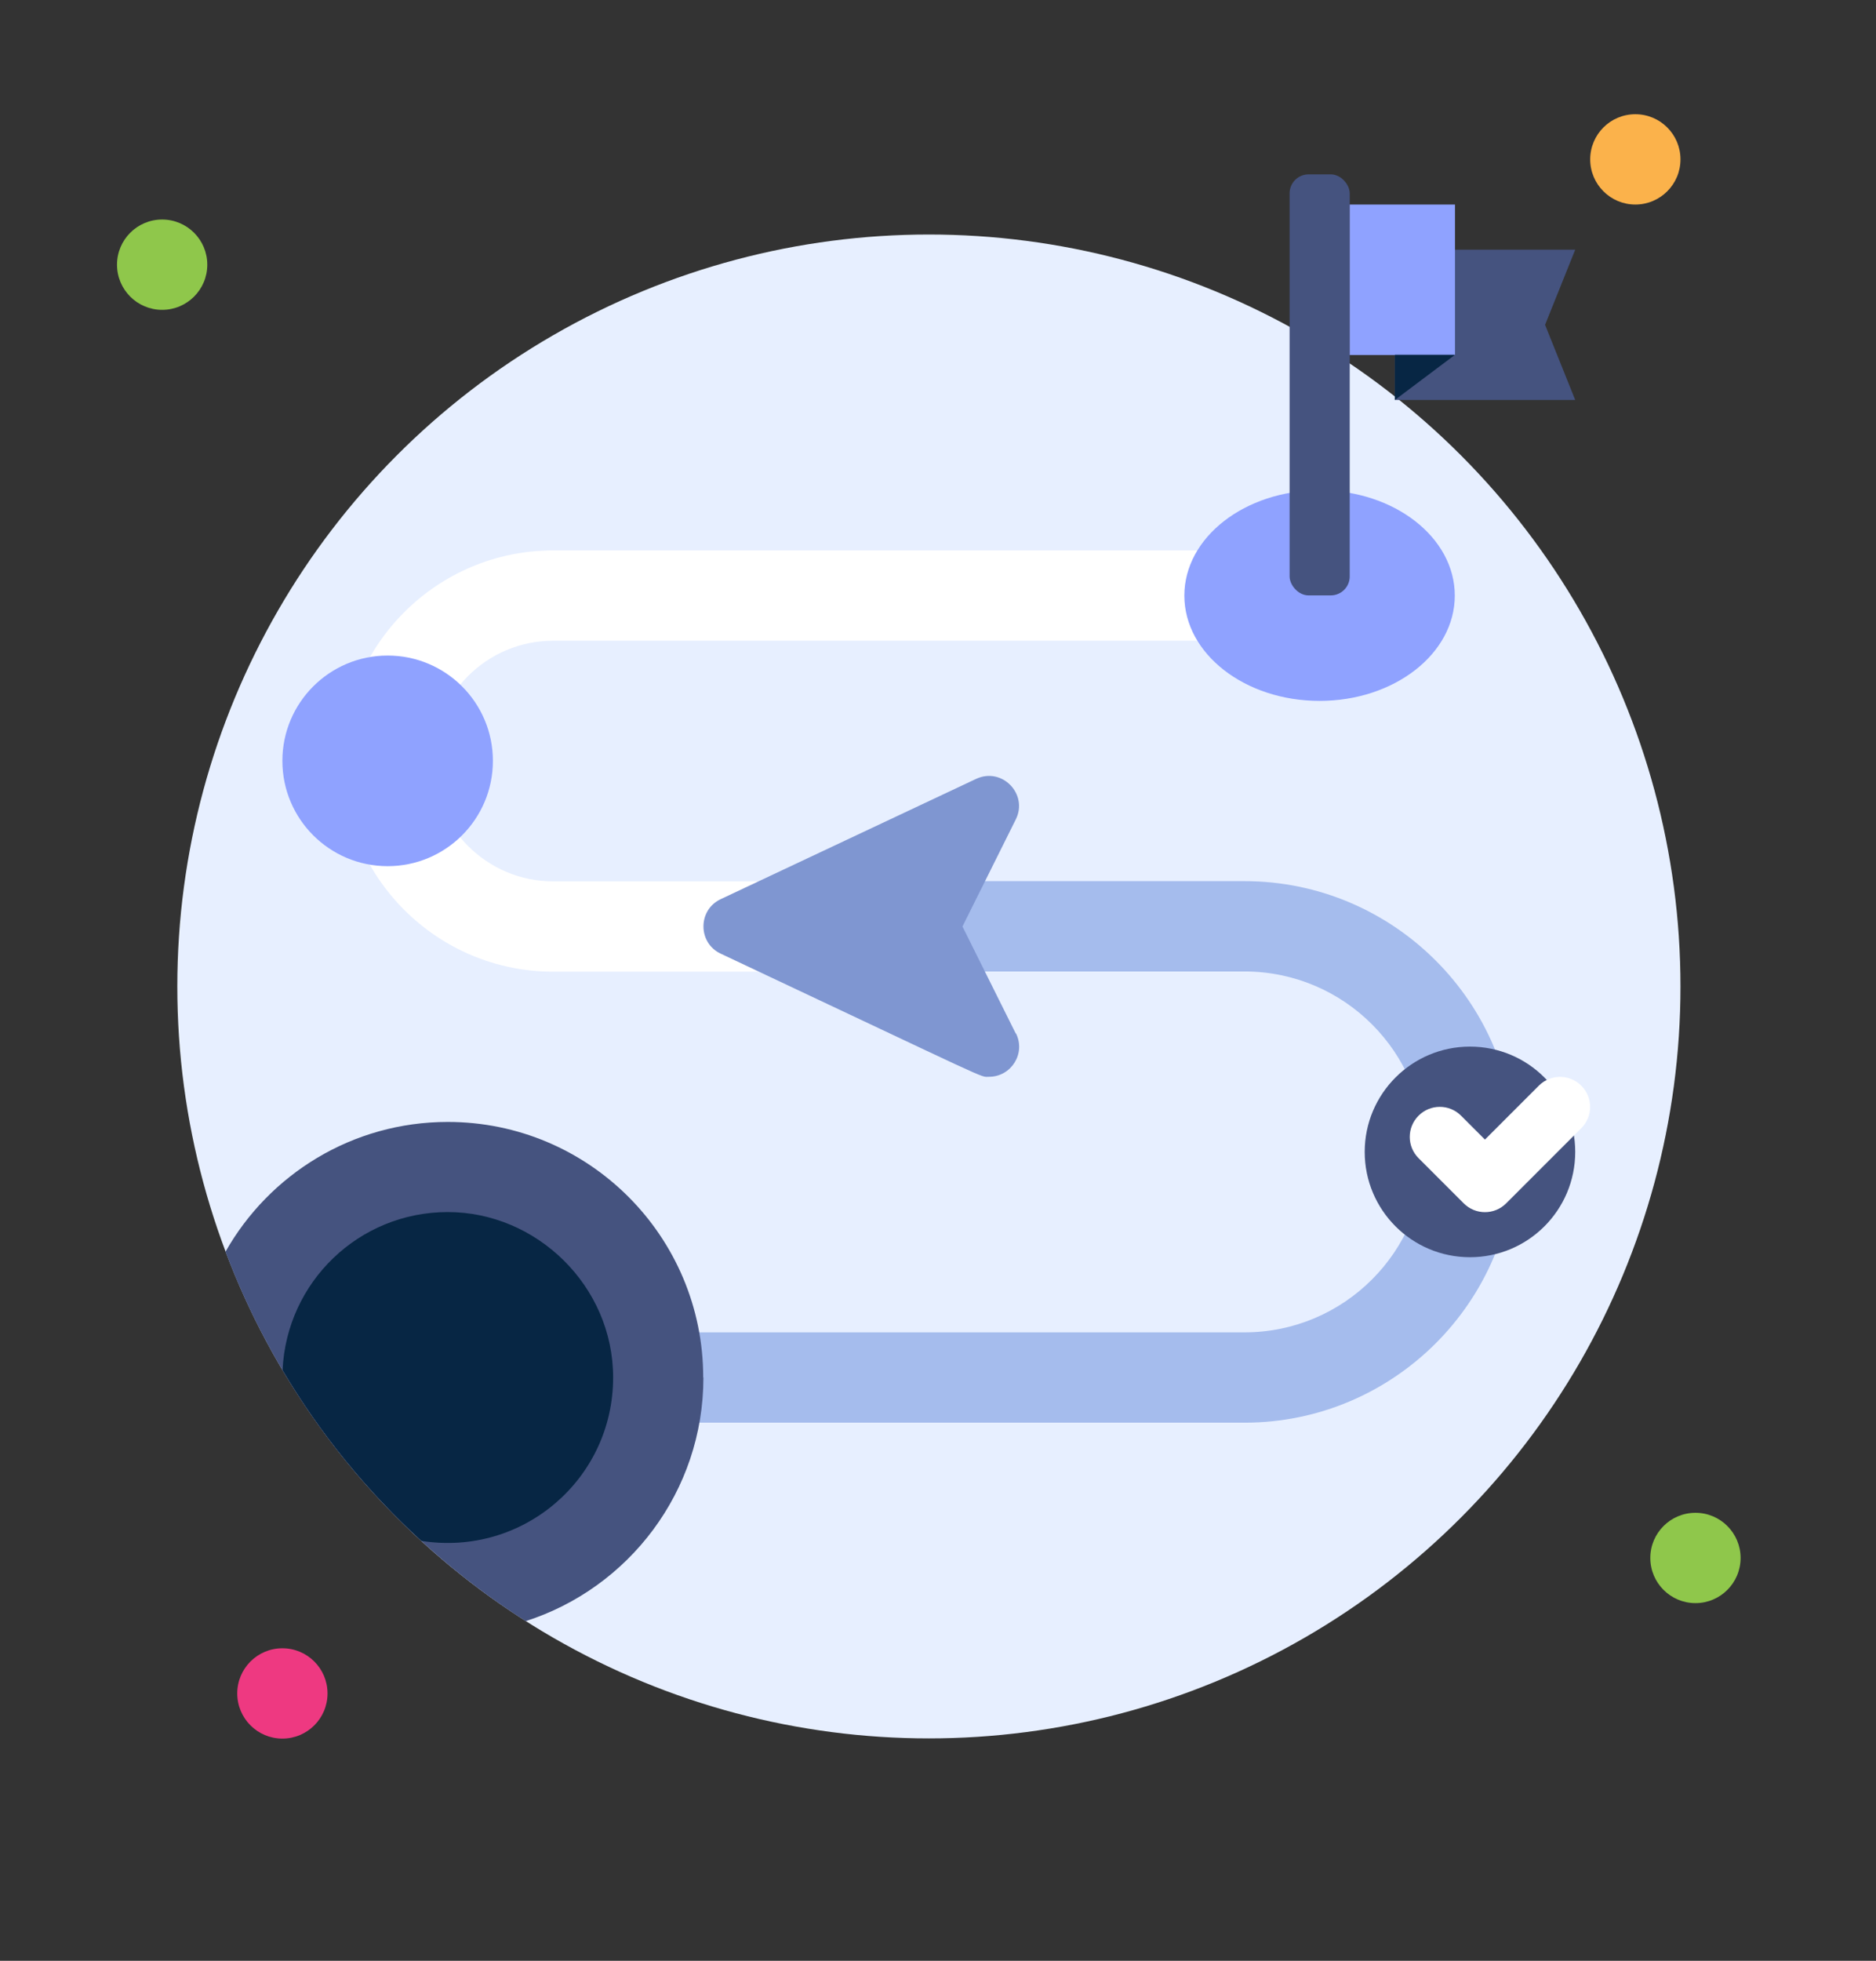 <?xml version="1.0" encoding="UTF-8"?>
<svg id="Layer_1" xmlns="http://www.w3.org/2000/svg" viewBox="0 0 98.92 103.34">
  <rect x="0" y="0" width="98.92" height="103.34" fill="#333333" stroke="none"/>
  <circle cx="48.98" cy="51.99" r="39.63" style="fill: #e7efff;"/>
  <path d="M75.13,31.39c0,1.32-1.06,2.38-2.38,2.38H29.16c-3.5,0-6.34,2.85-6.34,6.34s2.85,6.34,6.34,6.34h17.44v4.76h-17.44c-6.12,0-11.1-4.98-11.1-11.1s4.98-11.1,11.1-11.1h43.59c1.32,0,2.38,1.06,2.38,2.38Z" style="fill: #fff;"/>
  <path d="M79.89,60.71c0,7.87-6.4,14.27-14.27,14.27H25.2c-1.32,0-2.38-1.06-2.38-2.38s1.06-2.38,2.38-2.38h40.42c5.25,0,9.51-4.26,9.51-9.51s-4.26-9.51-9.51-9.51h-19.02v-4.76h19.02c7.86,0,14.27,6.4,14.27,14.27Z" style="fill: #a5bced;"/>
  <circle cx="8.55" cy="13.95" r="2.38" style="fill: #8fc74b;"/>
  <circle cx="86.23" cy="8.4" r="2.38" style="fill: #fbb24b;"/>
  <circle cx="89.4" cy="82.11" r="2.38" style="fill: #8fc74b;"/>
  <circle cx="14.89" cy="89.25" r="2.38" style="fill: #ee3981;"/>
  <path d="M37.09,72.6c0,6.01-3.94,11.1-9.37,12.84-7.18-4.57-12.79-11.4-15.83-19.47,2.31-4.08,6.69-6.84,11.72-6.84,7.44,0,13.47,6.03,13.47,13.47Z" style="fill: #45537f;"/>
  <path d="M32.33,72.6c0,5.35-4.76,9.45-10.11,8.61-2.86-2.61-5.33-5.64-7.32-9,.21-4.64,4.02-8.33,8.71-8.33s8.72,3.9,8.72,8.72Z" style="fill: #072644;"/>
  <ellipse cx="69.58" cy="31.39" rx="7.13" ry="5.55" style="fill: #8fa2ff;"/>
  <rect x="68" y="9.19" width="3.17" height="22.19" rx="1" ry="1" style="fill: #45537f;"/>
  <polygon points="83.06 21.08 73.55 21.08 73.55 13.16 83.06 13.16 81.47 17.12 83.06 21.08" style="fill: #45537f;"/>
  <rect x="71.17" y="10.78" width="5.55" height="7.93" style="fill: #8fa2ff;"/>
  <polygon points="76.72 18.7 73.55 21.08 73.55 18.7 76.72 18.7" style="fill: #072644;"/>
  <circle cx="77.51" cy="60.71" r="5.55" style="fill: #45537f;"/>
  <path d="M77.18,63.42l-2.38-2.38c-.62-.62-.62-1.62,0-2.24.62-.62,1.62-.62,2.24,0l1.26,1.26,2.84-2.84c.62-.62,1.62-.62,2.24,0,.62.62.62,1.62,0,2.24l-3.96,3.96c-.62.62-1.62.62-2.24,0Z" style="fill: #fff;"/>
  <circle cx="20.44" cy="40.1" r="5.55" style="fill: #8fa2ff;"/>
  <path d="M53.57,54.46c.53,1.06-.25,2.29-1.42,2.29-.51,0,.51.41-14.15-6.49-1.21-.57-1.21-2.3,0-2.87l13.47-6.34c1.37-.64,2.76.81,2.09,2.14l-2.81,5.64,2.81,5.64Z" style="fill: #7f96d1;"/>
</svg>